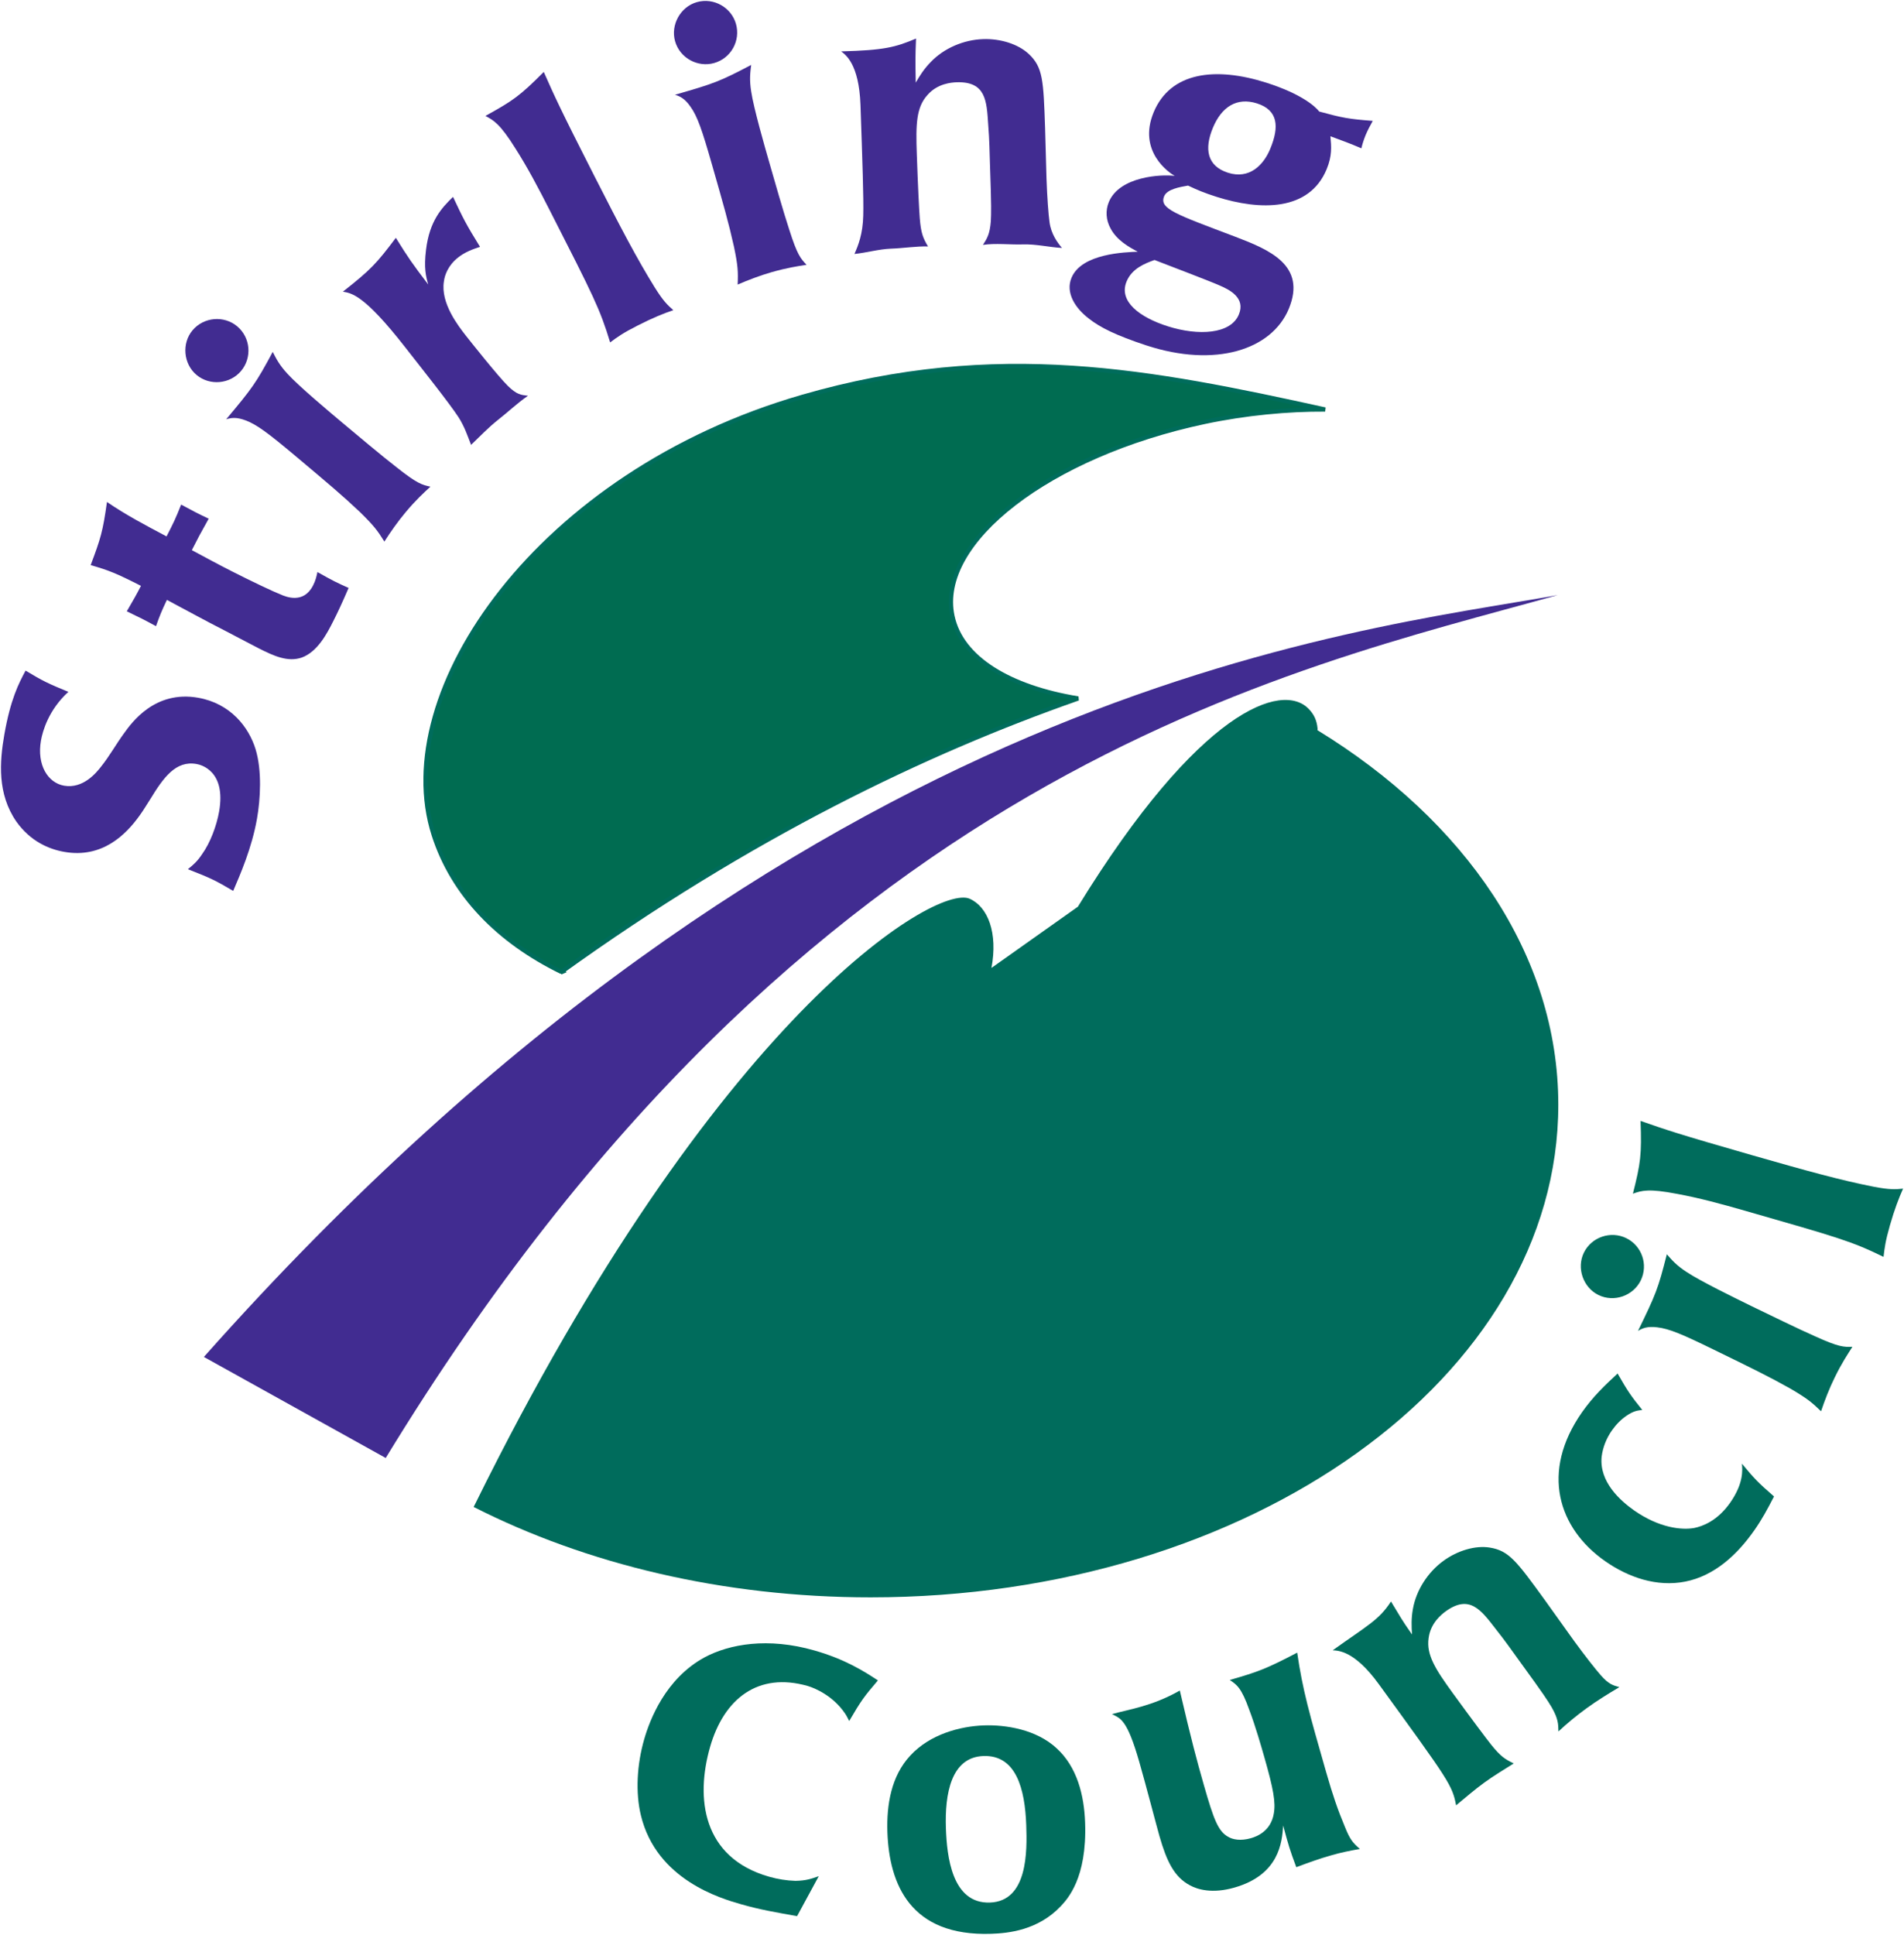 <?xml version="1.0" encoding="UTF-8" standalone="no"?>
<!-- Created with Inkscape (http://www.inkscape.org/) -->

<svg
   xmlns:dc="http://purl.org/dc/elements/1.1/"
   xmlns:cc="http://creativecommons.org/ns#"
   xmlns:rdf="http://www.w3.org/1999/02/22-rdf-syntax-ns#"
   xmlns:svg="http://www.w3.org/2000/svg"
   xmlns="http://www.w3.org/2000/svg"
   xmlns:sodipodi="http://sodipodi.sourceforge.net/DTD/sodipodi-0.dtd"
   xmlns:inkscape="http://www.inkscape.org/namespaces/inkscape"
   width="1000"
   height="1015.934"
   id="svg95046"
   version="1.1"
   inkscape:version="0.48.2 r9819"
   sodipodi:docname="A1.svg">
  <defs
     id="defs95048">
    <clipPath
       clipPathUnits="userSpaceOnUse"
       id="clipPath94274">
      <path
         inkscape:connector-curvature="0"
         d="m 126.606,46.757 85.992,0 0,36.014 -85.992,0 0,-36.014 z"
         id="path94276" />
    </clipPath>
    <clipPath
       clipPathUnits="userSpaceOnUse"
       id="clipPath94286">
      <path
         inkscape:connector-curvature="0"
         d="m 126.606,43.852 85.992,0 0,38.92 -85.992,0 0,-38.92 z"
         id="path94288" />
    </clipPath>
    <clipPath
       clipPathUnits="userSpaceOnUse"
       id="clipPath94298">
      <path
         inkscape:connector-curvature="0"
         d="m 126.606,46.757 85.992,0 0,36.014 -85.992,0 0,-36.014 z"
         id="path94300" />
    </clipPath>
    <clipPath
       clipPathUnits="userSpaceOnUse"
       id="clipPath94314">
      <path
         inkscape:connector-curvature="0"
         d="m 126.606,43.852 85.992,0 0,38.92 -85.992,0 0,-38.92 z"
         id="path94316" />
    </clipPath>
    <clipPath
       clipPathUnits="userSpaceOnUse"
       id="clipPath97157">
      <path
         inkscape:connector-curvature="0"
         d="m 31.598,119.532 72.352,0 0,38.853 -72.352,0 0,-38.853 z"
         id="path97159" />
    </clipPath>
    <clipPath
       clipPathUnits="userSpaceOnUse"
       id="clipPath97655">
      <path
         inkscape:connector-curvature="0"
         d="m 33.356,7.314 34.134,0 0,33.611 -34.134,0 0,-33.611 z"
         id="path97657" />
    </clipPath>
  </defs>
  <sodipodi:namedview
     id="base"
     pagecolor="#ffffff"
     bordercolor="#666666"
     borderopacity="1.0"
     inkscape:pageopacity="0.0"
     inkscape:pageshadow="2"
     inkscape:zoom="0.49497475"
     inkscape:cx="833.51235"
     inkscape:cy="468.41987"
     inkscape:document-units="px"
     inkscape:current-layer="layer1"
     showgrid="false"
     fit-margin-left="0.5"
     fit-margin-bottom="0.5"
     fit-margin-top="0.5"
     fit-margin-right="0.5"
     inkscape:window-width="1271"
     inkscape:window-height="1039"
     inkscape:window-x="642"
     inkscape:window-y="-21"
     inkscape:window-maximized="0" />
  <g
     inkscape:label="Layer 1"
     inkscape:groupmode="layer"
     id="layer1"
     transform="translate(-1709.14,1186.652)">
    <g
       transform="matrix(37.205,0,0,-37.205,332.745,197.79)"
       id="g97651">
      <g
         id="g97653"
         clip-path="url(#clipPath97655)">
        <g
           id="g97659"
           transform="translate(39.873,18.061)">
          <path
             inkscape:connector-curvature="0"
             d="M 0,0 C 8.452,9.516 16.21,10.227 19.112,10.752 15.312,9.689 8.497,8.302 2.567,-1.426 L 0,0 z"
             style="fill:#412c91;fill-opacity:1;fill-rule:nonzero;stroke:none"
             id="path97661" />
        </g>
        <g
           id="g97663"
           transform="translate(43.704,15.989)">
          <path
             inkscape:connector-curvature="0"
             d="M 0,0 C 3.396,6.886 6.501,8.749 6.978,8.539 7.237,8.425 7.38,8.056 7.287,7.562 l 1.22,0.864 c 1.711,2.785 2.883,3.18 3.258,2.792 0.075,-0.078 0.114,-0.158 0.126,-0.28 l -0.002,-0.021 c 2.082,-1.275 3.4,-3.17 3.4,-5.286 0,-3.839 -4.346,-6.952 -9.707,-6.952 -2.088,0 -4.022,0.472 -5.605,1.276 L 0,0 z"
             style="fill:#006c5c;fill-opacity:1;fill-rule:nonzero;stroke:none"
             id="path97665" />
        </g>
        <g
           id="g97667"
           transform="translate(44.91,23.487)">
          <path
             inkscape:connector-curvature="0"
             d="M 0,0 C 2.674,1.926 5.153,3.113 7.305,3.867 6.338,4.025 5.656,4.434 5.53,5.029 5.307,6.077 6.899,7.304 9.086,7.769 9.671,7.893 10.269,7.948 10.792,7.945 8.351,8.481 6.165,8.92 3.41,8.123 -0.314,7.047 -2.44,3.962 -1.793,1.942 -1.524,1.104 -0.886,0.444 0.014,0.006 L 0,0 z"
             style="fill:#006c51;fill-opacity:1;fill-rule:evenodd;stroke:none"
             id="path97669" />
        </g>
        <g
           id="g97671"
           transform="translate(44.91,23.487)">
          <path
             inkscape:connector-curvature="0"
             d="M 0,0 C 2.674,1.926 5.153,3.113 7.305,3.867 6.338,4.025 5.656,4.434 5.53,5.029 5.307,6.077 6.899,7.304 9.086,7.769 9.671,7.893 10.269,7.948 10.792,7.945 8.351,8.481 6.165,8.92 3.41,8.123 -0.314,7.047 -2.44,3.962 -1.793,1.942 -1.524,1.104 -0.886,0.444 0.014,0.006 L 0,0 z"
             style="fill:none;stroke:#006c5c;stroke-width:0.06;stroke-linecap:butt;stroke-linejoin:miter;stroke-miterlimit:3.864;stroke-opacity:1;stroke-dasharray:none"
             id="path97673" />
        </g>
        <g
           id="g97675"
           transform="translate(39.792,27.364)">
          <path
             inkscape:connector-curvature="0"
             d="m 0,0 c -0.612,0.108 -0.938,-0.351 -1.048,-0.504 -0.111,-0.152 -0.203,-0.319 -0.323,-0.469 -0.061,-0.078 -0.249,-0.316 -0.522,-0.268 -0.228,0.04 -0.386,0.292 -0.326,0.636 0.023,0.132 0.108,0.435 0.387,0.688 -0.286,0.118 -0.359,0.152 -0.604,0.3 -0.1,-0.186 -0.212,-0.406 -0.299,-0.897 -0.069,-0.394 -0.101,-0.843 0.169,-1.234 0.2,-0.281 0.463,-0.39 0.675,-0.427 0.536,-0.095 0.872,0.242 1.067,0.516 0.054,0.074 0.1,0.154 0.149,0.229 0.184,0.301 0.358,0.547 0.651,0.495 0.061,-0.01 0.421,-0.095 0.32,-0.671 C 0.26,-1.809 0.171,-2.048 0.054,-2.21 c -0.065,-0.098 -0.12,-0.146 -0.199,-0.21 0.322,-0.125 0.389,-0.158 0.64,-0.306 0.097,0.228 0.262,0.6 0.336,1.02 0.048,0.273 0.072,0.676 -0.02,0.979 C 0.715,-0.413 0.455,-0.08 0,0"
             style="fill:#412c91;fill-opacity:1;fill-rule:nonzero;stroke:none"
             id="path97677" />
        </g>
        <g
           id="g97679"
           transform="translate(39.351,28.745)">
          <path
             inkscape:connector-curvature="0"
             d="m 0,0 c 0.318,-0.168 0.519,-0.282 0.817,-0.433 0.11,-0.056 0.309,-0.164 0.478,-0.25 0.215,-0.109 0.412,-0.198 0.608,-0.131 0.225,0.081 0.361,0.347 0.442,0.507 0.072,0.142 0.128,0.263 0.22,0.476 C 2.395,0.244 2.336,0.274 2.125,0.393 2.113,0.335 2.099,0.273 2.064,0.205 1.929,-0.061 1.682,0.042 1.597,0.08 1.51,0.113 1.185,0.267 0.924,0.4 0.732,0.497 0.542,0.6 0.352,0.702 0.436,0.867 0.469,0.931 0.59,1.146 0.432,1.221 0.368,1.254 0.201,1.345 0.119,1.138 0.091,1.083 -0.005,0.896 -0.291,1.047 -0.586,1.203 -0.846,1.382 -0.905,0.962 -0.935,0.868 -1.076,0.491 -0.819,0.417 -0.714,0.375 -0.366,0.198 -0.427,0.079 -0.478,-0.01 -0.566,-0.161 -0.381,-0.25 -0.317,-0.282 -0.154,-0.371 -0.098,-0.215 -0.077,-0.162 0,0"
             style="fill:#412c91;fill-opacity:1;fill-rule:nonzero;stroke:none"
             id="path97681" />
        </g>
        <g
           id="g97683"
           transform="translate(40.398,31.976)">
          <path
             inkscape:connector-curvature="0"
             d="M 0,0 C 0.158,0.189 0.134,0.471 -0.055,0.63 -0.24,0.785 -0.526,0.763 -0.685,0.574 -0.84,0.39 -0.814,0.1 -0.63,-0.055 -0.441,-0.214 -0.155,-0.185 0,0 m 0.765,-1.198 c 0.468,-0.393 0.661,-0.555 0.915,-0.795 0.195,-0.191 0.249,-0.263 0.343,-0.415 0.086,0.135 0.19,0.283 0.299,0.413 0.148,0.177 0.26,0.278 0.351,0.362 C 2.554,-1.607 2.487,-1.591 2.197,-1.361 2.009,-1.217 1.6,-0.873 1.435,-0.735 1.238,-0.57 0.813,-0.213 0.656,-0.041 0.54,0.084 0.495,0.175 0.447,0.269 0.209,-0.175 0.156,-0.245 -0.21,-0.682 c 0.071,0.021 0.143,0.034 0.275,-0.016 0.158,-0.059 0.322,-0.183 0.7,-0.5"
             style="fill:#412c91;fill-opacity:1;fill-rule:evenodd;stroke:none"
             id="path97685" />
        </g>
        <g
           id="g97687"
           transform="translate(43.464,33.579)">
          <path
             inkscape:connector-curvature="0"
             d="M 0,0 C 0.101,0.079 0.204,0.114 0.307,0.149 0.106,0.474 0.074,0.54 -0.074,0.854 -0.233,0.698 -0.405,0.518 -0.455,0.107 c -0.032,-0.259 -0.002,-0.373 0.031,-0.49 -0.227,0.298 -0.28,0.374 -0.457,0.659 -0.271,-0.361 -0.356,-0.453 -0.748,-0.76 0.114,-0.022 0.286,-0.024 0.88,-0.785 0.266,-0.34 0.624,-0.79 0.754,-0.989 0.085,-0.135 0.123,-0.253 0.176,-0.388 0.12,0.114 0.247,0.248 0.377,0.35 0.149,0.117 0.266,0.231 0.426,0.343 -0.101,0.012 -0.154,0.014 -0.281,0.136 -0.141,0.138 -0.546,0.649 -0.594,0.71 -0.11,0.141 -0.36,0.461 -0.312,0.766 C -0.191,-0.247 -0.142,-0.111 0,0"
             style="fill:#412c91;fill-opacity:1;fill-rule:nonzero;stroke:none"
             id="path97689" />
        </g>
        <g
           id="g97691"
           transform="translate(45.39,34.718)">
          <path
             inkscape:connector-curvature="0"
             d="m 0,0 c -0.501,0.984 -0.564,1.13 -0.719,1.478 -0.339,-0.34 -0.433,-0.405 -0.824,-0.621 0.117,-0.062 0.205,-0.109 0.424,-0.459 0.169,-0.265 0.318,-0.546 0.486,-0.876 0.618,-1.213 0.705,-1.382 0.851,-1.861 0.105,0.077 0.175,0.13 0.386,0.237 0.22,0.112 0.368,0.171 0.506,0.218 C 1.027,-1.811 0.971,-1.759 0.85,-1.567 0.597,-1.16 0.361,-0.709 0,0"
             style="fill:#412c91;fill-opacity:1;fill-rule:nonzero;stroke:none"
             id="path97693" />
        </g>
        <g
           id="g97695"
           transform="translate(47.078,36.322)">
          <path
             inkscape:connector-curvature="0"
             d="M 0,0 C 0.237,0.068 0.374,0.316 0.306,0.553 0.24,0.785 -0.009,0.927 -0.246,0.859 -0.478,0.793 -0.619,0.538 -0.553,0.306 -0.485,0.069 -0.232,-0.067 0,0 m -0.036,-1.421 c 0.168,-0.587 0.238,-0.829 0.314,-1.171 0.056,-0.267 0.06,-0.357 0.052,-0.535 0.148,0.064 0.316,0.128 0.479,0.175 0.222,0.063 0.371,0.085 0.494,0.104 -0.084,0.088 -0.131,0.139 -0.243,0.491 -0.075,0.225 -0.222,0.738 -0.281,0.945 -0.071,0.247 -0.224,0.78 -0.258,1.011 -0.027,0.169 -0.013,0.269 0,0.374 -0.446,-0.235 -0.528,-0.264 -1.076,-0.421 0.07,-0.022 0.137,-0.051 0.218,-0.167 0.099,-0.137 0.165,-0.332 0.301,-0.806"
             style="fill:#412c91;fill-opacity:1;fill-rule:evenodd;stroke:none"
             id="path97697" />
        </g>
        <g
           id="g97699"
           transform="translate(50.872,36.659)">
          <path
             inkscape:connector-curvature="0"
             d="m 0,0 c -0.272,-0.009 -0.551,-0.127 -0.739,-0.324 -0.094,-0.096 -0.153,-0.19 -0.211,-0.29 -0.005,0.283 -0.007,0.349 0.004,0.622 -0.289,-0.123 -0.452,-0.165 -1.057,-0.181 0.058,-0.044 0.252,-0.171 0.273,-0.756 0.027,-0.79 0.046,-1.314 0.039,-1.561 -0.006,-0.262 -0.071,-0.421 -0.124,-0.542 0.169,0.017 0.342,0.068 0.516,0.075 0.165,0.005 0.358,0.036 0.522,0.031 -0.071,0.121 -0.099,0.187 -0.116,0.397 -0.009,0.108 -0.027,0.472 -0.042,0.908 -0.015,0.421 -0.008,0.658 0.151,0.833 0.143,0.164 0.343,0.176 0.41,0.179 0.415,0.014 0.425,-0.263 0.447,-0.596 0.019,-0.241 0.018,-0.375 0.026,-0.595 0.02,-0.57 0.017,-0.652 0.011,-0.771 -0.014,-0.18 -0.053,-0.243 -0.111,-0.333 0.168,0.027 0.395,10e-4 0.564,0.007 0.185,0.006 0.376,-0.041 0.551,-0.05 -0.059,0.07 -0.155,0.195 -0.176,0.369 -0.014,0.097 -0.033,0.348 -0.042,0.61 -0.004,0.113 -0.016,0.611 -0.02,0.714 -0.023,0.672 -0.03,0.857 -0.231,1.045 C 0.496,-0.07 0.246,0.009 0,0"
             style="fill:#412c91;fill-opacity:1;fill-rule:nonzero;stroke:none"
             id="path97701" />
        </g>
        <g
           id="g97703"
           transform="translate(54.872,36.044)">
          <path
             inkscape:connector-curvature="0"
             d="m 0,0 c -0.721,0.229 -1.354,0.152 -1.591,-0.417 -0.231,-0.555 0.225,-0.859 0.297,-0.898 -0.189,0.024 -0.778,-0.005 -0.93,-0.369 -0.049,-0.118 -0.042,-0.254 0.025,-0.374 0.088,-0.167 0.263,-0.264 0.383,-0.327 -0.172,-0.008 -0.791,-0.022 -0.935,-0.368 -0.087,-0.209 0.049,-0.428 0.249,-0.579 0.154,-0.121 0.375,-0.233 0.806,-0.375 0.975,-0.32 1.771,-0.063 2.012,0.515 0.257,0.619 -0.282,0.837 -0.755,1.018 -0.841,0.319 -1.078,0.394 -1.004,0.572 0.041,0.1 0.223,0.13 0.337,0.15 0.131,-0.062 0.225,-0.102 0.4,-0.158 0.624,-0.198 1.309,-0.205 1.556,0.387 0.079,0.191 0.068,0.318 0.054,0.467 0.192,-0.072 0.249,-0.09 0.437,-0.17 0.014,0.062 0.036,0.128 0.06,0.187 0.029,0.068 0.061,0.13 0.101,0.2 C 1.158,-0.512 1.077,-0.497 0.746,-0.407 0.69,-0.333 0.489,-0.156 0,0 m 0.054,-0.934 c -0.096,-0.232 -0.296,-0.432 -0.595,-0.337 -0.299,0.095 -0.337,0.339 -0.214,0.635 0.123,0.296 0.338,0.434 0.622,0.344 0.298,-0.095 0.318,-0.328 0.187,-0.642 m -1.445,-2.504 c -0.397,0.126 -0.7,0.352 -0.582,0.634 0.076,0.182 0.257,0.253 0.394,0.302 0.151,-0.058 0.8,-0.306 0.913,-0.357 0.144,-0.061 0.376,-0.176 0.277,-0.413 -0.115,-0.277 -0.569,-0.303 -1.002,-0.166"
             style="fill:#412c91;fill-opacity:1;fill-rule:evenodd;stroke:none"
             id="path97705" />
        </g>
        <g
           id="g97707"
           transform="translate(50.883,12.861)">
          <path
             inkscape:connector-curvature="0"
             d="m 0,0 c -0.334,-0.012 -0.761,-0.124 -1.039,-0.427 -0.267,-0.287 -0.335,-0.69 -0.322,-1.08 0.026,-0.729 0.319,-1.474 1.469,-1.434 0.236,0.008 0.656,0.049 0.978,0.389 0.094,0.101 0.372,0.393 0.344,1.178 -0.013,0.39 -0.114,0.788 -0.401,1.05 C 0.742,-0.056 0.308,0.011 0,0 m -0.005,-0.432 c 0.461,0.016 0.586,-0.463 0.604,-0.976 0.013,-0.369 0.022,-1.073 -0.512,-1.092 -0.539,-0.019 -0.608,0.657 -0.622,1.047 -0.017,0.488 0.073,1.005 0.53,1.021"
             style="fill:#006c5c;fill-opacity:1;fill-rule:evenodd;stroke:none"
             id="path97709" />
        </g>
        <g
           id="g97711"
           transform="translate(57.372,15.184)">
          <path
             inkscape:connector-curvature="0"
             d="m 0,0 c -0.22,-0.16 -0.385,-0.413 -0.432,-0.682 -0.024,-0.132 -0.02,-0.243 -0.012,-0.358 -0.162,0.231 -0.154,0.234 -0.297,0.466 -0.17,-0.263 -0.33,-0.337 -0.823,-0.689 0.073,-0.005 0.305,-0.001 0.649,-0.475 0.465,-0.64 0.773,-1.063 0.905,-1.272 0.142,-0.221 0.164,-0.313 0.188,-0.441 0.131,0.108 0.259,0.22 0.4,0.322 0.133,0.097 0.275,0.181 0.414,0.269 -0.126,0.061 -0.186,0.1 -0.318,0.264 -0.068,0.084 -0.286,0.376 -0.543,0.729 -0.248,0.341 -0.374,0.541 -0.341,0.775 0.027,0.216 0.186,0.338 0.24,0.378 0.337,0.244 0.5,0.02 0.704,-0.244 0.151,-0.19 0.225,-0.301 0.355,-0.479 0.335,-0.461 0.379,-0.531 0.44,-0.633 0.089,-0.157 0.092,-0.231 0.094,-0.338 0.125,0.116 0.256,0.224 0.393,0.324 0.149,0.109 0.316,0.211 0.467,0.301 -0.088,0.025 -0.149,0.038 -0.264,0.17 C 2.154,-1.54 1.997,-1.342 1.843,-1.13 1.777,-1.039 1.488,-0.633 1.428,-0.55 1.032,-0.005 0.924,0.144 0.651,0.187 0.45,0.219 0.199,0.145 0,0"
             style="fill:#006c5c;fill-opacity:1;fill-rule:nonzero;stroke:none"
             id="path97713" />
        </g>
        <g
           id="g97715"
           transform="translate(60.157,19.141)">
          <path
             inkscape:connector-curvature="0"
             d="M 0,0 C 0.108,0.222 0.016,0.489 -0.206,0.597 -0.423,0.703 -0.695,0.613 -0.803,0.392 -0.909,0.175 -0.814,-0.1 -0.597,-0.206 -0.376,-0.314 -0.106,-0.217 0,0 m 1.032,-0.978 c 0.549,-0.267 0.775,-0.378 1.08,-0.549 0.236,-0.138 0.305,-0.195 0.433,-0.32 0.051,0.152 0.116,0.321 0.191,0.473 0.101,0.208 0.185,0.332 0.252,0.437 C 2.867,-0.941 2.798,-0.942 2.461,-0.789 2.244,-0.694 1.764,-0.46 1.57,-0.366 1.339,-0.253 0.841,-0.01 0.647,0.119 0.503,0.212 0.438,0.289 0.368,0.369 0.245,-0.119 0.211,-0.2 -0.039,-0.712 c 0.064,0.037 0.13,0.067 0.271,0.05 0.168,-0.019 0.357,-0.099 0.8,-0.316"
             style="fill:#006c5c;fill-opacity:1;fill-rule:evenodd;stroke:none"
             id="path97717" />
        </g>
        <g
           id="g97719"
           transform="translate(61.725,20.909)">
          <path
             inkscape:connector-curvature="0"
             d="m 0,0 c -1.061,0.304 -1.212,0.358 -1.571,0.483 0.017,-0.481 10e-4,-0.594 -0.108,-1.027 0.125,0.044 0.22,0.075 0.625,-0.003 0.309,-0.057 0.617,-0.14 0.972,-0.242 1.308,-0.375 1.491,-0.427 1.941,-0.647 0.016,0.129 0.025,0.217 0.09,0.444 0.068,0.237 0.127,0.386 0.186,0.519 C 2.025,-0.484 1.949,-0.489 1.726,-0.447 1.255,-0.355 0.765,-0.219 0,0"
             style="fill:#006c5c;fill-opacity:1;fill-rule:nonzero;stroke:none"
             id="path97721" />
        </g>
        <g
           id="g97723"
           transform="translate(59.651,15.181)">
          <path
             inkscape:connector-curvature="0"
             d="M 0,0 C 0.332,-0.233 0.733,-0.369 1.132,-0.291 1.545,-0.211 1.869,0.09 2.11,0.435 2.219,0.59 2.297,0.737 2.387,0.911 2.157,1.111 2.111,1.161 1.934,1.374 1.942,1.286 1.96,1.098 1.769,0.824 1.586,0.564 1.378,0.49 1.26,0.466 1.089,0.435 0.77,0.464 0.412,0.714 c -0.197,0.139 -0.495,0.404 -0.458,0.76 0.017,0.132 0.068,0.26 0.145,0.369 0.059,0.084 0.128,0.155 0.21,0.21 0.096,0.065 0.15,0.071 0.218,0.079 C 0.363,2.336 0.323,2.395 0.179,2.646 -0.002,2.478 -0.166,2.323 -0.323,2.1 -0.915,1.255 -0.656,0.46 0,0"
             style="fill:#006c5c;fill-opacity:1;fill-rule:nonzero;stroke:none"
             id="path97725" />
        </g>
        <g
           id="g97727"
           transform="translate(54.653,11.269)">
          <path
             inkscape:connector-curvature="0"
             d="m 0,0 c -0.143,-0.041 -0.256,-0.02 -0.321,0.02 -0.14,0.078 -0.203,0.241 -0.344,0.735 -0.099,0.346 -0.176,0.633 -0.338,1.329 -0.395,-0.225 -0.726,-0.266 -0.958,-0.333 0.12,-0.062 0.212,-0.067 0.387,-0.679 0.095,-0.331 0.249,-0.923 0.283,-1.041 0.102,-0.356 0.208,-0.577 0.429,-0.695 0.108,-0.06 0.318,-0.122 0.629,-0.033 0.632,0.181 0.673,0.636 0.689,0.876 0.073,-0.273 0.093,-0.342 0.185,-0.588 0.188,0.07 0.329,0.121 0.492,0.167 0.133,0.039 0.269,0.067 0.406,0.09 -0.1,0.089 -0.137,0.127 -0.212,0.313 C 1.225,0.405 1.157,0.604 1.062,0.935 0.823,1.769 0.731,2.09 0.654,2.619 0.222,2.393 0.106,2.349 -0.298,2.233 -0.199,2.166 -0.134,2.125 -0.022,1.81 0.064,1.584 0.15,1.283 0.187,1.154 0.319,0.695 0.353,0.502 0.323,0.344 0.281,0.102 0.089,0.025 0,0"
             style="fill:#006c5c;fill-opacity:1;fill-rule:nonzero;stroke:none"
             id="path97729" />
        </g>
        <g
           id="g97731"
           transform="translate(48.553,10.733)">
          <path
             inkscape:connector-curvature="0"
             d="m 0,0 c -0.101,-0.035 -0.173,-0.063 -0.329,-0.066 -0.127,0.004 -0.25,0.024 -0.373,0.059 -0.943,0.27 -1.039,1.11 -0.832,1.831 0.195,0.681 0.678,1.061 1.379,0.86 C -0.051,2.654 0.206,2.543 0.374,2.292 0.396,2.259 0.413,2.222 0.43,2.19 0.598,2.479 0.641,2.536 0.835,2.763 0.633,2.896 0.37,3.062 -0.059,3.185 -0.721,3.375 -1.263,3.274 -1.609,3.09 -2.165,2.79 -2.387,2.202 -2.465,1.93 -2.567,1.575 -2.589,1.181 -2.511,0.859 c 0.22,-0.913 1.133,-1.174 1.414,-1.255 0.277,-0.079 0.486,-0.113 0.791,-0.168 L 0,0 z"
             style="fill:#006c5c;fill-opacity:1;fill-rule:nonzero;stroke:none"
             id="path97733" />
        </g>
      </g>
    </g>
  </g>
</svg>
